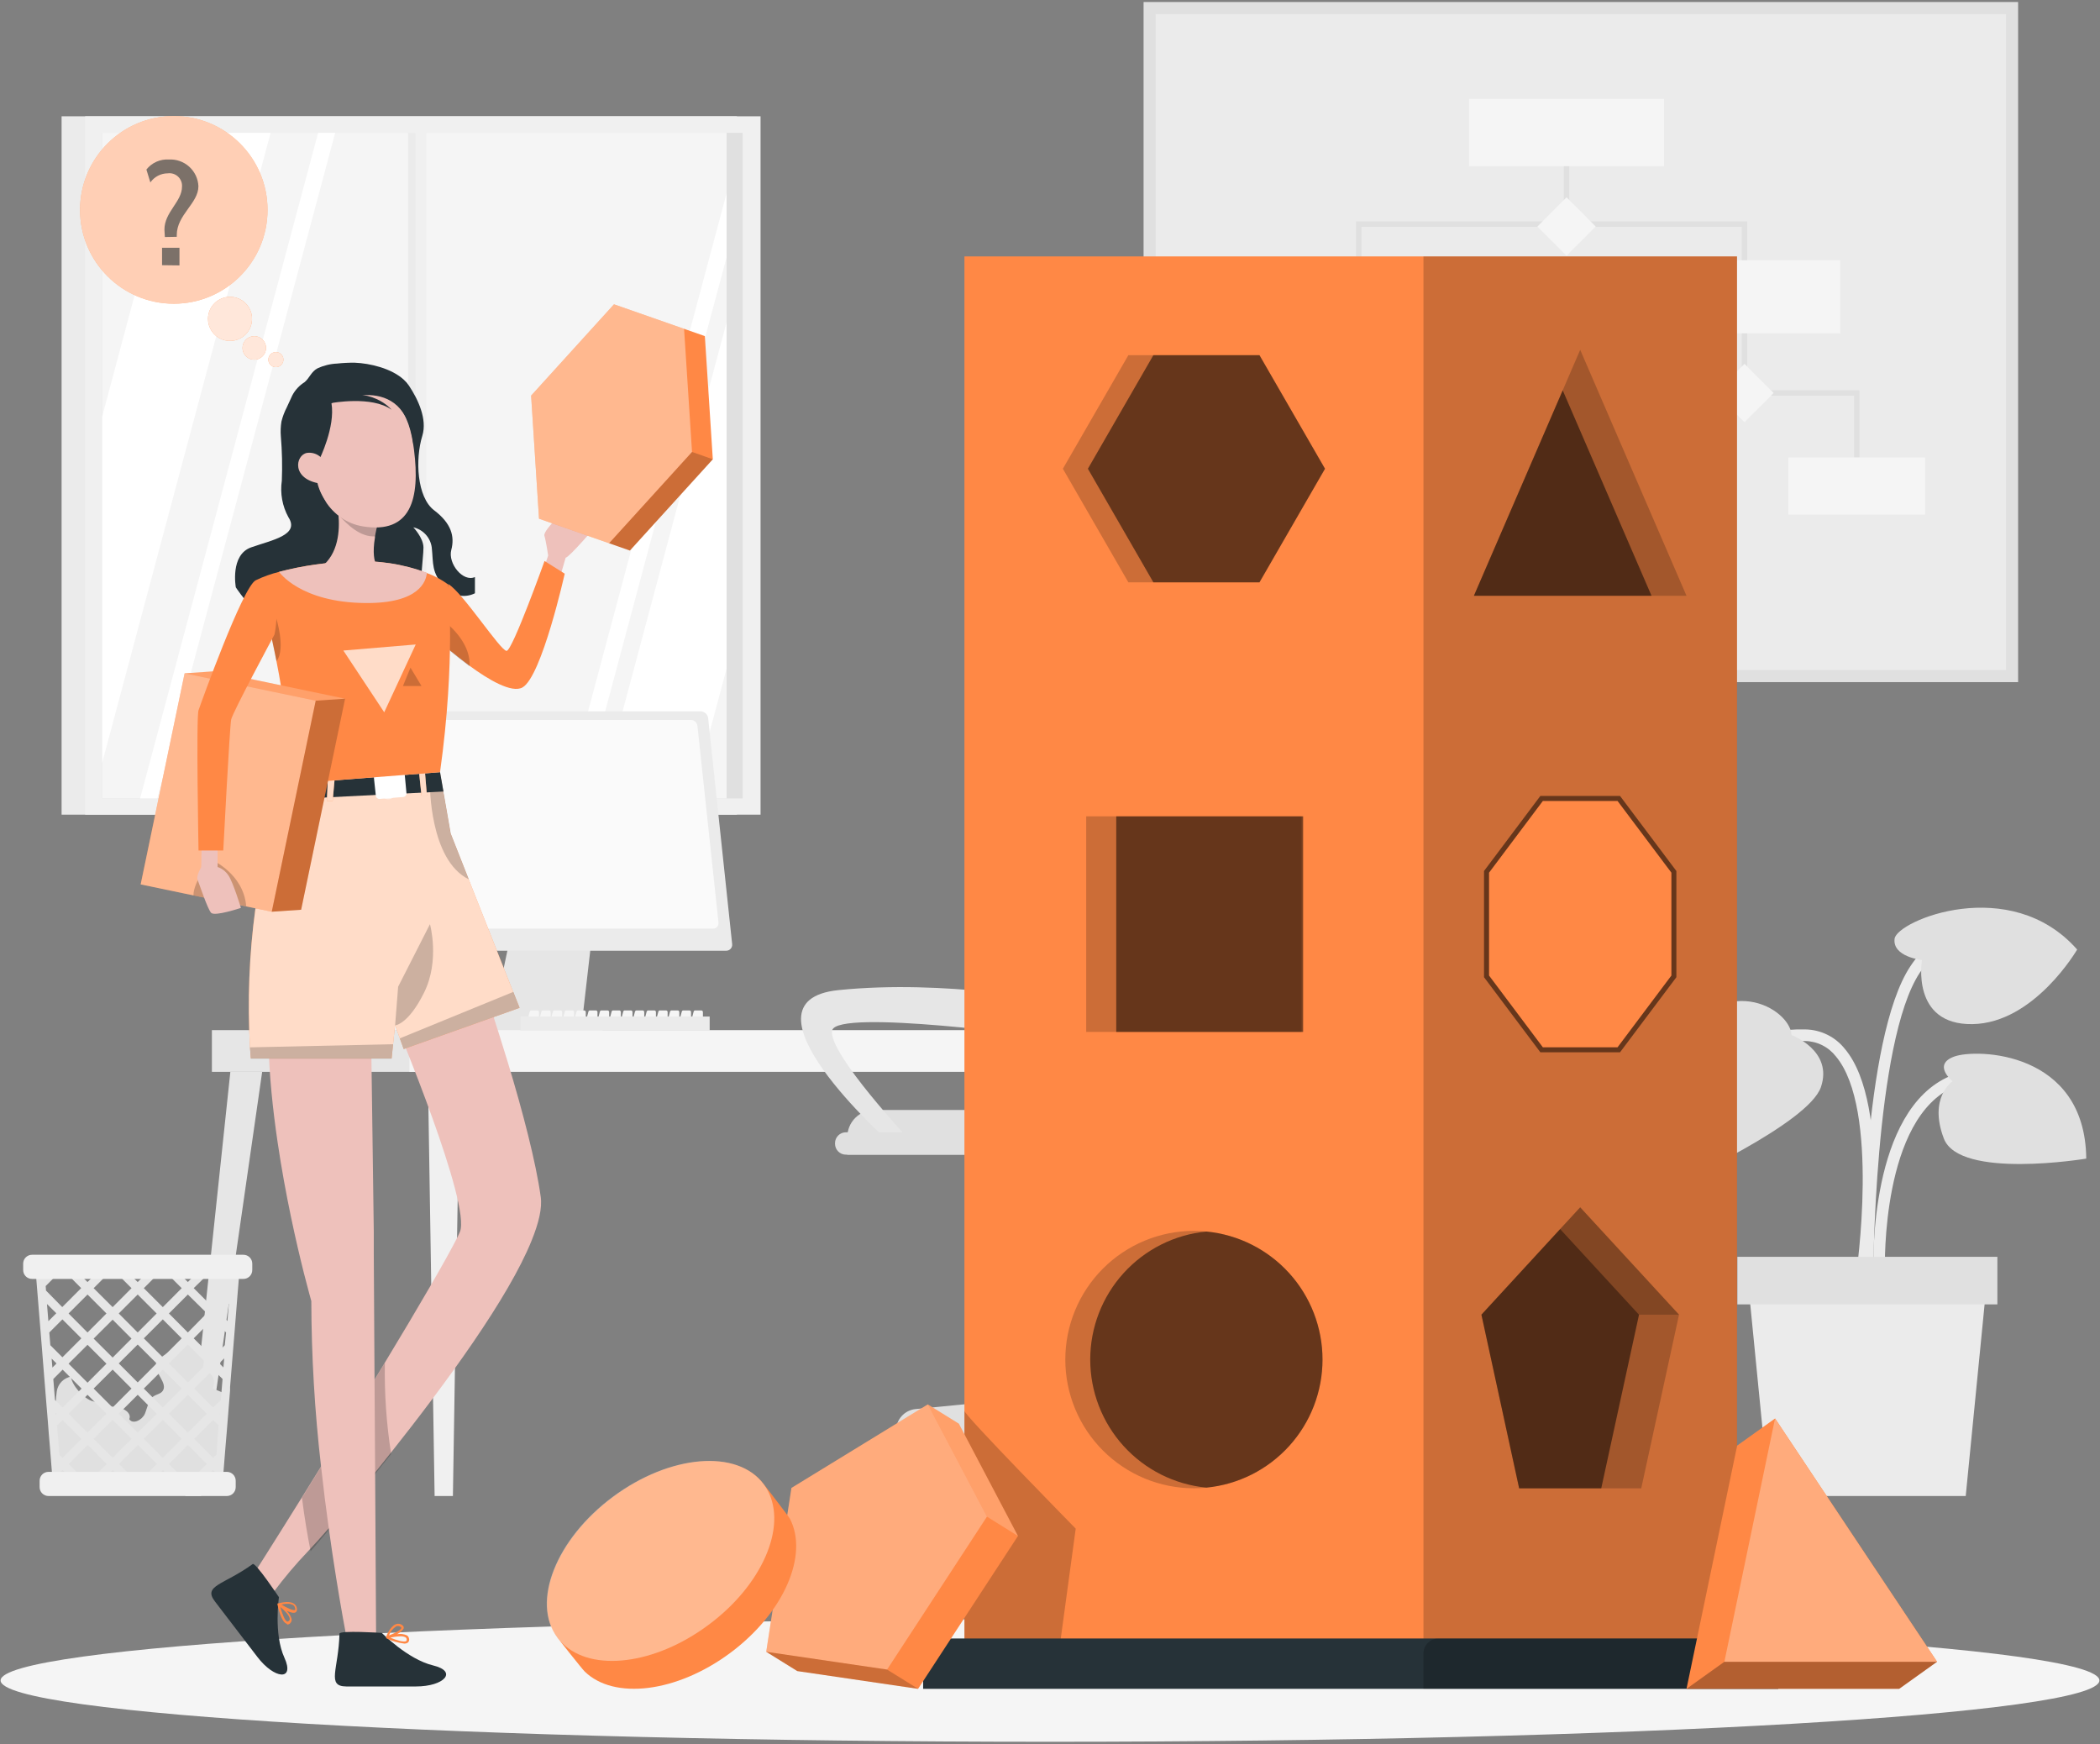 <svg width="466" height="387" viewBox="0 0 466 387" fill="none" xmlns="http://www.w3.org/2000/svg">
<rect x="0" y="0" width="466" height="387" fill="#808080" stroke="none"/>
<g clip-path="url(#clip0_31_2884)">
<path d="M330.548 354.802H320.111V355.103H330.548V354.802Z" fill="#EBEBEB"/>
<path d="M163.533 25.804H13.668V180.76H163.533V25.804Z" fill="#EBEBEB"/>
<path d="M168.769 25.804H18.904V180.76H168.769V25.804Z" fill="#F0F0F0"/>
<path d="M164.794 29.47H22.676V177.155H164.794V29.47Z" fill="#E0E0E0"/>
<path d="M161.239 29.47H22.676V177.155H161.239V29.47Z" fill="#F5F5F5"/>
<path d="M93.392 29.47H90.582V177.155H93.392V29.47Z" fill="#EBEBEB"/>
<path d="M74.38 29.47L34.89 177.155H31.095L70.597 29.47H74.38Z" fill="white"/>
<path d="M94.606 27.198H92.191V179.991H94.606V27.198Z" fill="#F0F0F0"/>
<path d="M60.052 29.47L22.676 169.234V92.411L39.502 29.47H60.052Z" fill="white"/>
<path d="M161.239 42.87V57.053L129.123 177.155H125.328L161.239 42.87Z" fill="white"/>
<path d="M161.238 71.499V148.322L153.54 177.155H132.99L161.238 71.499Z" fill="white"/>
<path d="M78.632 228.679H93.849V227.669C93.849 225.674 91.615 224.063 88.973 224.208L82.968 224.448C80.565 224.544 78.596 226.071 78.596 227.909L78.632 228.679Z" fill="#F0F0F0"/>
<path d="M108.754 229.195H128.883L132.114 201.072C132.086 200.567 131.867 200.091 131.501 199.743C131.135 199.394 130.65 199.199 130.144 199.197H116.633C116.127 199.196 115.64 199.391 115.273 199.74C114.906 200.089 114.688 200.566 114.663 201.072L108.754 229.195Z" fill="#E6E6E6"/>
<path d="M78.067 157.829H83.088L88.745 210.951H83.712C83.299 210.94 82.903 210.781 82.597 210.503C82.291 210.225 82.094 209.847 82.043 209.437L76.722 159.343C76.696 159.152 76.712 158.958 76.768 158.774C76.824 158.59 76.919 158.42 77.047 158.276C77.174 158.132 77.332 158.018 77.508 157.941C77.684 157.863 77.875 157.825 78.067 157.829Z" fill="#E6E6E6"/>
<path d="M85.802 210.951H161.119C161.312 210.957 161.503 210.92 161.681 210.843C161.858 210.767 162.016 210.652 162.144 210.508C162.273 210.364 162.368 210.193 162.423 210.008C162.478 209.823 162.492 209.628 162.464 209.437L157.143 159.343C157.092 158.933 156.895 158.554 156.589 158.276C156.283 157.999 155.887 157.84 155.474 157.829H80.157C79.965 157.825 79.774 157.863 79.598 157.941C79.422 158.018 79.264 158.132 79.136 158.276C79.009 158.42 78.914 158.59 78.858 158.774C78.802 158.958 78.786 159.152 78.812 159.343L84.133 209.437C84.184 209.847 84.381 210.225 84.687 210.503C84.993 210.781 85.389 210.94 85.802 210.951Z" fill="#EBEBEB"/>
<path d="M87.207 206.047H158.236C158.405 206.048 158.571 206.014 158.725 205.946C158.88 205.878 159.018 205.779 159.131 205.654C159.244 205.529 159.33 205.382 159.383 205.222C159.436 205.062 159.454 204.893 159.437 204.725L154.765 161.05C154.719 160.694 154.548 160.366 154.281 160.125C154.015 159.885 153.671 159.748 153.312 159.74H82.283C82.116 159.739 81.95 159.773 81.797 159.84C81.644 159.907 81.506 160.006 81.393 160.129C81.28 160.252 81.194 160.398 81.14 160.556C81.087 160.715 81.067 160.883 81.082 161.05L85.73 204.761C85.782 205.117 85.959 205.443 86.23 205.679C86.501 205.915 86.848 206.045 87.207 206.047Z" fill="#FAFAFA"/>
<path d="M107.997 227.02H132.762C132.905 227.018 133.047 227.045 133.18 227.099C133.312 227.152 133.433 227.232 133.535 227.332C133.636 227.433 133.717 227.553 133.772 227.685C133.827 227.817 133.855 227.959 133.855 228.102C133.855 228.392 133.74 228.67 133.535 228.875C133.33 229.08 133.052 229.195 132.762 229.195H107.997C107.707 229.195 107.429 229.08 107.224 228.875C107.019 228.67 106.904 228.392 106.904 228.102C106.904 227.959 106.933 227.817 106.988 227.685C107.043 227.553 107.123 227.433 107.225 227.332C107.327 227.232 107.447 227.152 107.58 227.099C107.712 227.045 107.854 227.018 107.997 227.02Z" fill="#E6E6E6"/>
<path d="M47.02 237.825H108.333V228.57H47.02V237.825Z" fill="#E6E6E6"/>
<path d="M217.879 331.943H219.404C219.497 331.943 219.585 331.906 219.65 331.841C219.716 331.775 219.752 331.687 219.752 331.594L222.155 237.849H215.104L217.507 331.594C217.513 331.689 217.555 331.777 217.624 331.842C217.693 331.907 217.784 331.943 217.879 331.943Z" fill="#E6E6E6"/>
<path d="M272.454 331.943H275.985L266.005 237.825H258.931L272.454 331.943Z" fill="#F0F0F0"/>
<path d="M44.631 331.943L58.178 237.825H51.116L41.136 331.943H44.631Z" fill="#E6E6E6"/>
<path d="M90.858 237.825L270.1 237.825V228.57L90.858 228.57V237.825Z" fill="#F5F5F5"/>
<path d="M96.443 331.943H100.502L102.015 237.825H94.941L96.443 331.943Z" fill="#F0F0F0"/>
<path d="M153.733 226.9H155.618C155.714 226.9 155.805 226.862 155.873 226.794C155.941 226.727 155.979 226.635 155.979 226.539V224.556C155.976 224.461 155.937 224.371 155.87 224.305C155.803 224.238 155.713 224.199 155.618 224.196H154.273C154.194 224.193 154.116 224.218 154.052 224.266C153.989 224.314 153.944 224.383 153.925 224.46L153.396 226.455C153.381 226.507 153.379 226.562 153.389 226.615C153.399 226.668 153.421 226.718 153.453 226.762C153.486 226.805 153.528 226.84 153.577 226.864C153.625 226.888 153.679 226.9 153.733 226.9Z" fill="#F5F5F5"/>
<path d="M151.102 226.9H152.988C153.084 226.9 153.175 226.862 153.243 226.794C153.31 226.726 153.348 226.635 153.348 226.539V224.556C153.345 224.461 153.306 224.371 153.239 224.304C153.173 224.238 153.083 224.199 152.988 224.196H151.631C151.553 224.196 151.478 224.222 151.417 224.27C151.356 224.318 151.313 224.385 151.295 224.46L150.754 226.455C150.741 226.508 150.741 226.563 150.752 226.616C150.764 226.669 150.787 226.719 150.821 226.762C150.854 226.804 150.897 226.839 150.946 226.863C150.995 226.887 151.048 226.899 151.102 226.9Z" fill="#F5F5F5"/>
<path d="M148.508 226.9H150.393C150.44 226.9 150.486 226.89 150.529 226.872C150.572 226.854 150.611 226.827 150.644 226.793C150.676 226.76 150.702 226.72 150.719 226.676C150.735 226.633 150.743 226.586 150.742 226.539V224.556C150.742 224.463 150.705 224.373 150.64 224.305C150.575 224.238 150.487 224.199 150.393 224.196H149.036C148.958 224.197 148.882 224.224 148.819 224.271C148.757 224.319 148.711 224.385 148.688 224.46L148.159 226.455C148.147 226.508 148.146 226.563 148.158 226.616C148.169 226.669 148.193 226.719 148.226 226.762C148.26 226.804 148.302 226.839 148.351 226.863C148.4 226.887 148.453 226.899 148.508 226.9Z" fill="#F5F5F5"/>
<path d="M145.914 226.9H147.787C147.835 226.901 147.883 226.893 147.927 226.876C147.972 226.858 148.012 226.832 148.046 226.798C148.08 226.764 148.106 226.724 148.124 226.679C148.141 226.635 148.149 226.587 148.148 226.539V224.556C148.148 224.509 148.138 224.462 148.12 224.418C148.102 224.374 148.075 224.335 148.042 224.301C148.009 224.268 147.969 224.241 147.925 224.223C147.881 224.205 147.835 224.196 147.787 224.196H146.442C146.364 224.197 146.288 224.224 146.225 224.271C146.163 224.319 146.117 224.385 146.094 224.46L145.565 226.455C145.55 226.508 145.548 226.564 145.558 226.618C145.569 226.672 145.592 226.723 145.626 226.766C145.66 226.81 145.704 226.845 145.754 226.868C145.804 226.891 145.859 226.902 145.914 226.9Z" fill="#F5F5F5"/>
<path d="M143.319 226.9H145.193C145.24 226.901 145.288 226.893 145.332 226.876C145.377 226.858 145.417 226.832 145.451 226.798C145.485 226.764 145.511 226.724 145.529 226.679C145.546 226.635 145.555 226.587 145.553 226.539V224.556C145.553 224.46 145.515 224.369 145.447 224.301C145.38 224.234 145.288 224.196 145.193 224.196H143.847C143.769 224.197 143.693 224.224 143.63 224.271C143.568 224.319 143.522 224.385 143.499 224.46L142.971 226.455C142.955 226.508 142.953 226.564 142.963 226.618C142.974 226.672 142.997 226.723 143.031 226.766C143.065 226.81 143.109 226.845 143.159 226.868C143.209 226.891 143.264 226.902 143.319 226.9Z" fill="#F5F5F5"/>
<path d="M140.725 226.9H142.599C142.647 226.901 142.694 226.893 142.739 226.876C142.783 226.858 142.823 226.832 142.857 226.798C142.891 226.764 142.918 226.724 142.935 226.679C142.953 226.635 142.961 226.587 142.959 226.539V224.556C142.959 224.509 142.95 224.462 142.932 224.418C142.914 224.374 142.887 224.335 142.854 224.301C142.82 224.268 142.78 224.241 142.737 224.223C142.693 224.205 142.646 224.196 142.599 224.196H141.254C141.175 224.195 141.098 224.221 141.035 224.269C140.972 224.317 140.926 224.384 140.905 224.46L140.377 226.455C140.362 226.508 140.359 226.564 140.37 226.618C140.38 226.672 140.403 226.723 140.437 226.766C140.471 226.81 140.515 226.845 140.565 226.868C140.615 226.891 140.67 226.902 140.725 226.9Z" fill="#F5F5F5"/>
<path d="M138.119 226.9H139.992C140.04 226.901 140.088 226.893 140.132 226.876C140.177 226.858 140.217 226.832 140.251 226.798C140.285 226.764 140.311 226.724 140.329 226.679C140.346 226.635 140.354 226.587 140.353 226.539V224.556C140.353 224.461 140.315 224.369 140.247 224.301C140.18 224.234 140.088 224.196 139.992 224.196H138.647C138.568 224.193 138.49 224.218 138.426 224.266C138.363 224.314 138.318 224.383 138.299 224.46L137.77 226.455C137.755 226.508 137.753 226.564 137.763 226.618C137.774 226.672 137.797 226.723 137.831 226.766C137.865 226.81 137.909 226.845 137.959 226.868C138.009 226.891 138.064 226.902 138.119 226.9Z" fill="#F5F5F5"/>
<path d="M135.537 226.9H137.41C137.506 226.9 137.598 226.862 137.665 226.794C137.733 226.727 137.771 226.635 137.771 226.539V224.556C137.768 224.461 137.729 224.371 137.662 224.305C137.595 224.238 137.505 224.199 137.41 224.196H136.065C135.986 224.193 135.908 224.218 135.844 224.266C135.781 224.314 135.736 224.383 135.717 224.46L135.188 226.455C135.173 226.508 135.171 226.564 135.181 226.618C135.192 226.672 135.215 226.723 135.249 226.766C135.283 226.81 135.327 226.845 135.377 226.868C135.427 226.891 135.482 226.902 135.537 226.9Z" fill="#F5F5F5"/>
<path d="M132.93 226.9H134.816C134.911 226.9 135.003 226.862 135.07 226.794C135.138 226.727 135.176 226.635 135.176 226.539V224.556C135.173 224.461 135.134 224.371 135.067 224.305C135 224.238 134.91 224.199 134.816 224.196H133.47C133.391 224.193 133.313 224.218 133.25 224.266C133.186 224.314 133.141 224.383 133.122 224.46L132.594 226.455C132.579 226.507 132.576 226.562 132.586 226.615C132.596 226.668 132.618 226.718 132.651 226.762C132.683 226.805 132.725 226.84 132.774 226.864C132.822 226.888 132.876 226.9 132.93 226.9Z" fill="#F5F5F5"/>
<path d="M130.336 226.9H132.221C132.269 226.9 132.316 226.89 132.359 226.872C132.403 226.854 132.443 226.828 132.476 226.794C132.51 226.761 132.536 226.721 132.554 226.677C132.572 226.633 132.582 226.587 132.582 226.539V224.556C132.579 224.461 132.54 224.371 132.473 224.304C132.406 224.238 132.316 224.199 132.221 224.196H130.912C130.835 224.196 130.76 224.222 130.699 224.27C130.638 224.318 130.595 224.385 130.576 224.46L130.048 226.455C130.033 226.503 130.03 226.554 130.037 226.604C130.044 226.654 130.062 226.702 130.089 226.744C130.117 226.786 130.153 226.822 130.195 226.849C130.238 226.876 130.286 226.893 130.336 226.9Z" fill="#F5F5F5"/>
<path d="M127.742 226.9H129.628C129.723 226.9 129.815 226.862 129.882 226.794C129.95 226.726 129.988 226.635 129.988 226.539V224.556C129.985 224.461 129.946 224.371 129.879 224.304C129.812 224.238 129.722 224.199 129.628 224.196H128.27C128.193 224.196 128.118 224.222 128.057 224.27C127.996 224.318 127.953 224.385 127.934 224.46L127.394 226.455C127.381 226.508 127.38 226.563 127.392 226.616C127.404 226.669 127.427 226.719 127.461 226.762C127.494 226.804 127.537 226.839 127.585 226.863C127.634 226.887 127.688 226.899 127.742 226.9Z" fill="#F5F5F5"/>
<path d="M125.147 226.9H127.033C127.08 226.9 127.126 226.89 127.169 226.872C127.212 226.854 127.251 226.827 127.284 226.793C127.316 226.76 127.341 226.72 127.358 226.676C127.375 226.633 127.383 226.586 127.381 226.539V224.556C127.381 224.463 127.345 224.373 127.28 224.305C127.215 224.238 127.126 224.199 127.033 224.196H125.676C125.597 224.197 125.521 224.224 125.459 224.271C125.396 224.319 125.35 224.385 125.327 224.46L124.799 226.455C124.786 226.508 124.786 226.563 124.797 226.616C124.809 226.669 124.832 226.719 124.866 226.762C124.899 226.804 124.942 226.839 124.991 226.863C125.039 226.887 125.093 226.899 125.147 226.9Z" fill="#F5F5F5"/>
<path d="M122.505 226.9H124.379C124.427 226.901 124.474 226.893 124.519 226.876C124.563 226.858 124.604 226.832 124.638 226.798C124.671 226.764 124.698 226.724 124.715 226.679C124.733 226.635 124.741 226.587 124.739 226.539V224.556C124.739 224.509 124.73 224.462 124.712 224.418C124.694 224.374 124.667 224.335 124.634 224.301C124.6 224.268 124.561 224.241 124.517 224.223C124.473 224.205 124.426 224.196 124.379 224.196H123.034C122.955 224.197 122.879 224.224 122.817 224.271C122.754 224.319 122.708 224.385 122.686 224.46L122.157 226.455C122.142 226.508 122.139 226.564 122.15 226.618C122.16 226.672 122.184 226.723 122.218 226.766C122.252 226.81 122.296 226.845 122.346 226.868C122.396 226.891 122.45 226.902 122.505 226.9Z" fill="#F5F5F5"/>
<path d="M119.96 226.9H121.833C121.881 226.901 121.929 226.893 121.973 226.876C122.017 226.858 122.058 226.832 122.092 226.798C122.125 226.764 122.152 226.724 122.169 226.679C122.187 226.635 122.195 226.587 122.193 226.539V224.556C122.193 224.46 122.155 224.369 122.088 224.301C122.02 224.234 121.929 224.196 121.833 224.196H120.488C120.409 224.195 120.332 224.221 120.269 224.269C120.206 224.317 120.161 224.384 120.14 224.46L119.611 226.455C119.596 226.508 119.594 226.564 119.604 226.618C119.615 226.672 119.638 226.723 119.672 226.766C119.706 226.81 119.75 226.845 119.8 226.868C119.85 226.891 119.904 226.902 119.96 226.9Z" fill="#F5F5F5"/>
<path d="M117.365 226.9H119.238C119.286 226.901 119.334 226.893 119.378 226.876C119.423 226.858 119.463 226.832 119.497 226.798C119.531 226.764 119.557 226.724 119.575 226.679C119.592 226.635 119.6 226.587 119.599 226.539V224.556C119.599 224.46 119.561 224.369 119.493 224.301C119.426 224.234 119.334 224.196 119.238 224.196H117.893C117.814 224.195 117.737 224.221 117.674 224.269C117.612 224.317 117.566 224.384 117.545 224.46L117.017 226.455C117.001 226.508 116.999 226.564 117.009 226.618C117.02 226.672 117.043 226.723 117.077 226.766C117.111 226.81 117.155 226.845 117.205 226.868C117.255 226.891 117.31 226.902 117.365 226.9Z" fill="#F5F5F5"/>
<path d="M115.479 228.678H157.479V225.554H115.479V228.678Z" fill="#EBEBEB"/>
<path d="M447.828 151.351V0.445L253.766 0.445V151.351H447.828Z" fill="#E0E0E0"/>
<path d="M256.457 148.658L445.139 148.658V3.137L256.457 3.137V148.658Z" fill="#EBEBEB"/>
<path d="M348.227 29.422H347.026V49.709H348.227V29.422Z" fill="#E0E0E0"/>
<path d="M302.12 115.042H300.919V49.12H387.705V87.195H386.504V50.322H302.12V115.042Z" fill="#E0E0E0"/>
<path d="M412.615 107.831H411.414V87.796H365.57V107.134H364.369V86.594H412.615V107.831Z" fill="#E0E0E0"/>
<path d="M369.27 21.97H325.984V36.885H369.27V21.97Z" fill="#F5F5F5"/>
<path d="M408.375 57.749H367.119V73.951H408.375V57.749Z" fill="#F5F5F5"/>
<path d="M379.129 98.781H350.797V115.487H379.129V98.781Z" fill="#F5F5F5"/>
<path d="M427.195 101.485H396.845V114.177H427.195V101.485Z" fill="#F5F5F5"/>
<path d="M328.482 61.175H281.605V82.82H328.482V61.175Z" fill="#F5F5F5"/>
<path d="M316.483 107.134H286.554V122.951H316.483V107.134Z" fill="#F5F5F5"/>
<path d="M354.093 50.25L347.63 43.783L341.167 50.25L347.63 56.718L354.093 50.25Z" fill="#F5F5F5"/>
<path d="M393.578 87.195L387.115 80.727L380.652 87.195L387.115 93.662L393.578 87.195Z" fill="#F5F5F5"/>
<path d="M47.2 308.062C47.401 307.644 47.499 307.184 47.485 306.721C47.471 306.258 47.345 305.805 47.119 305.4C46.893 304.996 46.572 304.652 46.185 304.397C45.798 304.143 45.355 303.986 44.894 303.939C45.291 302.756 45.317 301.48 44.969 300.282C44.622 299.083 43.917 298.02 42.949 297.233C42.718 297.019 42.422 296.887 42.108 296.86C41.774 296.895 41.459 297.034 41.207 297.257L35.839 301.115C35.401 301.375 35.034 301.738 34.77 302.172C33.677 304.3 37.628 306.98 35.971 308.783C35.514 309.288 34.77 309.384 34.169 309.756C32.896 310.549 32.74 312.304 32.151 313.686C31.563 315.068 29.473 316.15 28.68 314.888C29.269 313.566 27.479 312.424 26.05 312.256C24.621 312.088 23.108 312.004 22.303 310.646C20.261 312.436 15.685 307.449 15.793 305.442C14.986 305.583 14.243 305.975 13.67 306.561C13.097 307.148 12.722 307.9 12.599 308.711C12.364 310.374 12.304 312.058 12.418 313.734C12.418 316.991 11.326 320.176 11.374 323.433C11.374 325.969 12.406 328.794 14.725 329.803C15.878 330.216 17.105 330.383 18.328 330.296L44.75 330.128C45.386 330.165 46.023 330.059 46.612 329.815C47.813 329.19 48.053 327.628 48.161 326.282C48.642 320.537 49.118 314.796 49.59 309.059L47.2 308.062Z" fill="#E0E0E0"/>
<path d="M48.738 280.118H7.759L8.095 284.265L8.335 287.221L8.96 294.925L9.32 299.348L9.789 305.237L9.993 307.761L10.053 308.506L10.293 311.475L10.629 315.537L10.821 318.061L11.038 320.633L11.278 323.602L11.458 325.849L11.662 328.373L11.746 329.467H49.362L49.447 328.373L49.651 325.849L49.831 323.59L50.071 320.621L50.287 318.061L50.492 315.537L50.816 311.463L51.056 308.506V307.761L51.26 305.237L51.74 299.348L52.101 294.925L52.713 287.221L52.954 284.265L53.29 280.118H48.738ZM51.14 282.834L50.347 282.053H51.212L51.14 282.834ZM50.936 285.358L50.864 286.356L47.189 290.022L42.985 285.815L46.84 282.053H47.717L50.936 285.358ZM49.879 298.483L47.189 301.163L42.985 296.956L47.189 292.75L50.167 295.658L49.879 298.483ZM10.941 295.658L13.848 292.75L18.052 296.956L13.848 301.163L11.17 298.483L10.941 295.658ZM45.892 291.38L41.688 295.658L37.484 291.44L41.688 287.233L45.892 291.38ZM39.286 282.053H44.09L41.688 284.457L39.286 282.053ZM40.319 296.956L36.127 301.163L31.912 296.956L36.127 292.75L40.319 296.956ZM26.351 302.521L30.554 298.327L34.758 302.521L30.554 306.74L26.351 302.521ZM29.185 308.098L24.982 312.304L20.778 308.098L24.994 303.891L29.185 308.098ZM36.127 303.891L40.319 308.098L36.127 312.304L31.912 308.098L36.127 303.891ZM30.554 295.658L26.351 291.44L30.554 287.233L34.758 291.44L30.554 295.658ZM29.185 297.016L24.994 301.223L20.778 297.016L24.994 292.81L29.185 297.016ZM19.421 295.658L15.217 291.44L19.421 287.233L23.624 291.44L19.421 295.658ZM19.421 298.387L23.624 302.581L19.421 306.8L15.217 302.581L19.421 298.387ZM23.624 313.686L19.421 317.881L15.217 313.686L19.421 309.48L23.624 313.686ZM24.982 315.044L29.185 319.251L24.994 323.47L20.778 319.251L24.982 315.044ZM26.351 313.686L30.554 309.48L34.758 313.686L30.554 317.881L26.351 313.686ZM36.127 315.044L40.319 319.251L36.127 323.47L31.912 319.251L36.127 315.044ZM41.688 320.609L45.892 324.828L43.165 327.556H40.211L37.484 324.828L41.688 320.609ZM37.484 313.686L41.688 309.48L45.892 313.686L41.688 317.881L37.484 313.686ZM37.484 302.533L41.688 298.339L45.892 302.533L41.688 306.752L37.484 302.533ZM40.319 285.827L36.127 290.034L31.912 285.827L35.683 282.065H36.559L40.319 285.827ZM30.554 284.469L28.152 282.065H32.956L30.554 284.469ZM29.185 285.827L24.994 290.034L20.778 285.827L24.549 282.065H25.438L29.185 285.827ZM21.823 282.065L19.421 284.469L17.019 282.065H21.823ZM14.292 282.065L18.016 285.815L13.812 290.022L10.209 286.356L10.137 285.358L13.428 282.053L14.292 282.065ZM10.689 282.065L9.909 282.834V282.065H10.689ZM10.425 289.337L12.491 291.392L10.737 293.146L10.425 289.337ZM11.626 303.446L11.458 301.451L12.539 302.533L11.626 303.446ZM11.83 305.982L13.896 303.903L18.1 308.11L13.896 312.316L12.203 310.622L11.83 305.982ZM12.455 313.77V313.59L12.551 313.686L12.467 313.77H12.455ZM13.188 322.748L12.659 316.282L13.86 315.08L18.064 319.287L13.86 323.494L13.151 322.784L13.188 322.748ZM13.572 327.556L13.488 326.582L13.896 326.186L15.265 327.556H13.572ZM15.265 324.828L19.469 320.609L23.672 324.828L20.946 327.556H17.931L15.265 324.828ZM23.672 327.556L25.042 326.186L26.423 327.544L23.672 327.556ZM29.125 327.556L26.399 324.828L30.602 320.609L34.806 324.828L32.092 327.556H29.125ZM34.806 327.556L36.175 326.186L37.532 327.556H34.806ZM47.633 327.556H45.892L47.249 326.186L47.657 326.582L47.633 327.556ZM48.029 322.748L47.297 323.457L43.093 319.251L47.297 315.044L48.498 316.246L48.029 322.748ZM48.762 313.578V313.77L48.666 313.686L48.774 313.578H48.762ZM49.002 310.622L47.297 312.316L43.093 308.11L47.297 303.903L49.386 305.982L49.002 310.622ZM49.579 303.41L48.654 302.485L49.747 301.403L49.579 303.41ZM50.78 289.276L50.467 293.11L48.702 291.344L50.78 289.276Z" fill="#E6E6E6"/>
<path d="M7.111 283.772H54.011C55.099 283.772 55.98 282.89 55.98 281.801V280.383C55.98 279.294 55.099 278.412 54.011 278.412H7.111C6.023 278.412 5.141 279.294 5.141 280.383V281.801C5.141 282.89 6.023 283.772 7.111 283.772Z" fill="#F0F0F0"/>
<path d="M50.336 326.582H10.762C9.674 326.582 8.792 327.465 8.792 328.553V329.972C8.792 331.06 9.674 331.943 10.762 331.943H50.336C51.423 331.943 52.305 331.06 52.305 329.972V328.553C52.305 327.465 51.423 326.582 50.336 326.582Z" fill="#F0F0F0"/>
<path d="M264.239 256.201H188.022V252.295C188.022 250.701 188.655 249.173 189.781 248.046C190.907 246.919 192.434 246.286 194.027 246.286H258.234C259.827 246.286 261.354 246.919 262.48 248.046C263.607 249.173 264.239 250.701 264.239 252.295V256.201Z" fill="#E0E0E0"/>
<path d="M261.753 312.653L237.336 310.249V275.9H227.656V310.249L203.13 312.653C201.96 312.779 200.877 313.332 200.087 314.204C199.296 315.077 198.854 316.21 198.843 317.388V321.066H266.101V317.388C266.088 316.201 265.637 315.06 264.834 314.186C264.032 313.312 262.934 312.766 261.753 312.653Z" fill="#E0E0E0"/>
<path d="M207.779 325.609C207.779 326.862 207.408 328.086 206.712 329.128C206.017 330.169 205.028 330.981 203.872 331.461C202.715 331.94 201.443 332.065 200.215 331.821C198.987 331.577 197.859 330.973 196.974 330.088C196.089 329.202 195.486 328.073 195.242 326.845C194.998 325.616 195.123 324.342 195.602 323.185C196.081 322.028 196.892 321.038 197.933 320.342C198.974 319.646 200.198 319.275 201.45 319.275C203.128 319.275 204.738 319.942 205.925 321.13C207.112 322.318 207.779 323.929 207.779 325.609Z" fill="#E0E0E0"/>
<path d="M257.129 325.609C257.129 326.862 257.5 328.086 258.196 329.128C258.891 330.169 259.88 330.981 261.036 331.461C262.193 331.94 263.465 332.065 264.693 331.821C265.921 331.577 267.049 330.973 267.934 330.088C268.819 329.202 269.422 328.073 269.666 326.845C269.91 325.616 269.785 324.342 269.306 323.185C268.827 322.028 268.016 321.038 266.975 320.342C265.934 319.646 264.71 319.275 263.458 319.275C261.78 319.275 260.17 319.942 258.983 321.13C257.796 322.318 257.129 323.929 257.129 325.609Z" fill="#E0E0E0"/>
<path d="M225.986 252.692H239.005V278.316C239.005 279.632 238.483 280.894 237.553 281.825C236.622 282.756 235.361 283.279 234.045 283.279H230.959C229.643 283.279 228.381 282.756 227.451 281.825C226.521 280.894 225.998 279.632 225.998 278.316V252.692H225.986Z" fill="#E6E6E6"/>
<path d="M219.633 246.923C227.012 217.633 231.227 187.635 232.207 157.444C232.335 154.196 233.714 151.124 236.057 148.872C238.399 146.62 241.522 145.363 244.77 145.365H267.313C270.621 145.372 273.793 146.684 276.139 149.018C278.485 151.352 279.815 154.519 279.84 157.829C279.936 178.369 278.495 220.326 266.917 254.495L224.04 252.92C223.329 252.884 222.635 252.69 222.008 252.352C221.381 252.014 220.837 251.541 220.415 250.967C219.994 250.393 219.705 249.733 219.569 249.033C219.434 248.334 219.455 247.613 219.633 246.923Z" fill="#EBEBEB"/>
<path d="M225.698 252.211C233.493 221.663 238.011 190.369 239.174 158.862C239.292 155.866 240.565 153.032 242.726 150.955C244.887 148.878 247.767 147.719 250.764 147.721H271.554C274.617 147.721 277.556 148.935 279.728 151.097C281.9 153.259 283.128 156.193 283.144 159.259C283.228 178.212 281.943 220.722 271.229 252.211H225.698Z" fill="#E6E6E6"/>
<path d="M234.609 222.261C234.609 222.261 209.916 217.261 186.063 219.689C162.211 222.116 197.281 253.341 197.281 253.341H202.205C202.205 253.341 183.625 233.57 184.658 228.643C185.691 223.715 232.495 230.205 232.495 230.205L234.609 222.261Z" fill="#E6E6E6"/>
<path d="M271.217 252.211H230.778C238.581 221.664 243.103 190.37 244.266 158.862C244.381 155.865 245.653 153.03 247.815 150.952C249.976 148.874 252.859 147.716 255.856 147.721H271.541C274.608 147.718 277.551 148.93 279.728 151.092C281.904 153.254 283.136 156.19 283.155 159.259C283.227 178.2 281.906 220.722 271.217 252.211Z" fill="#E0E0E0"/>
<path d="M187.71 256.201H269.632C270.965 256.201 272.046 255.12 272.046 253.785V253.653C272.046 252.319 270.965 251.237 269.632 251.237H187.71C186.376 251.237 185.295 252.319 185.295 253.653V253.785C185.295 255.12 186.376 256.201 187.71 256.201Z" fill="#E0E0E0"/>
<path d="M414.44 283.207C414.668 281.657 419.94 245.276 409.383 232.729C408.333 231.407 407.003 230.335 405.489 229.589C403.975 228.843 402.315 228.441 400.628 228.414C379.321 227.909 376.403 245.036 376.379 245.24L378.889 245.625C378.985 245.012 381.507 230.517 400.508 230.986C401.838 231 403.147 231.313 404.339 231.905C405.531 232.496 406.573 233.348 407.39 234.399C417.214 246.082 411.941 282.474 411.881 282.859L414.44 283.207Z" fill="#EBEBEB"/>
<path d="M415.737 281.549L418.271 281.464C418.271 281.128 417.43 247.944 433.764 241.094C449.786 234.375 456.992 248.173 457.28 248.774L459.562 247.632C459.478 247.464 451.023 231.094 432.791 238.738C414.836 246.274 415.689 280.106 415.737 281.549Z" fill="#EBEBEB"/>
<path d="M415.665 284.157C415.665 283.628 415.809 231.142 426.042 215.783C435.855 201.048 451.696 207.982 452.369 208.295L453.414 205.975C453.234 205.891 434.954 197.815 423.928 214.388C413.275 230.373 413.119 281.969 413.119 284.157H415.665Z" fill="#EBEBEB"/>
<path d="M397.542 229.664C397.542 229.664 406.838 233.089 404.075 241.202C401.313 249.315 371.888 262.631 371.888 262.631C371.888 262.631 359.577 251.334 370.891 232.957C382.204 214.581 397.325 223.859 397.542 229.664Z" fill="#E0E0E0"/>
<path d="M426.498 213.018C426.498 213.018 419.892 212.309 420.421 208.283C420.949 204.257 446.099 193.861 460.932 210.687C460.932 210.687 451.443 227.02 437.704 227.236C423.964 227.453 426.498 213.018 426.498 213.018Z" fill="#E0E0E0"/>
<path d="M433.284 239.916C433.284 239.916 428.72 236.238 433.645 234.435C438.569 232.633 462.697 233.149 462.95 257.079C462.95 257.079 434.834 261.754 431.351 252.632C427.868 243.51 433.284 239.916 433.284 239.916Z" fill="#E0E0E0"/>
<path d="M392.581 331.943H436.203L440.911 284.157H387.873L392.581 331.943Z" fill="#EBEBEB"/>
<path d="M385.531 289.421H443.229V278.868H385.531V289.421Z" fill="#E0E0E0"/>
<path d="M233 386.471C361.609 386.471 465.868 380.38 465.868 372.866C465.868 365.352 361.609 359.261 233 359.261C104.39 359.261 0.132 365.352 0.132 372.866C0.132 380.38 104.39 386.471 233 386.471Z" fill="#F5F5F5"/>
<path d="M385.447 56.896H214.012V367.398H385.447V56.896Z" fill="#FF8845"/>
<path opacity="0.2" d="M315.871 367.398H385.459L385.459 56.896H315.871L315.871 367.398Z" fill="black"/>
<path opacity="0.5" d="M359.492 176.602H341.813L329.311 193.26V216.828L341.813 233.486H359.492L371.995 216.828V193.26L359.492 176.602Z" fill="black"/>
<path d="M342.366 232.38L330.428 216.456V193.632L342.366 177.72H358.94L370.89 193.632V216.456L358.94 232.38H342.366Z" fill="#FF8845"/>
<path opacity="0.2" d="M294.024 104.009L279.48 129.212H250.391L235.858 104.009L250.391 78.806H279.48L294.024 104.009Z" fill="black"/>
<path opacity="0.2" d="M288.836 228.967V181.133H241.035V228.967H288.836Z" fill="black"/>
<path opacity="0.2" d="M293.471 301.668C293.472 308.76 290.834 315.598 286.072 320.851C281.309 326.103 274.763 329.393 267.709 330.08C266.788 330.177 265.862 330.225 264.935 330.224C261.187 330.224 257.477 329.485 254.014 328.05C250.552 326.615 247.406 324.512 244.757 321.86C242.107 319.208 240.005 316.06 238.571 312.596C237.137 309.131 236.398 305.418 236.398 301.668C236.398 297.918 237.137 294.204 238.571 290.74C240.005 287.275 242.107 284.127 244.757 281.475C247.406 278.824 250.552 276.72 254.014 275.285C257.477 273.85 261.187 273.111 264.935 273.111C265.862 273.111 266.788 273.159 267.709 273.256C274.763 273.943 281.309 277.233 286.072 282.485C290.834 287.737 293.472 294.576 293.471 301.668Z" fill="black"/>
<path opacity="0.2" d="M374.241 132.193H327.064L346.773 86.606L350.653 77.616L374.241 132.193Z" fill="black"/>
<path opacity="0.5" d="M366.482 132.193H327.064L346.773 86.606L366.482 132.193Z" fill="black"/>
<path opacity="0.2" d="M372.584 291.704L364.201 330.236H337.106L328.734 291.704L346.209 272.703L350.653 267.883L372.584 291.704Z" fill="black"/>
<path opacity="0.5" d="M363.708 291.704L355.325 330.236H337.106L328.734 291.704L346.209 272.703L363.708 291.704Z" fill="black"/>
<path opacity="0.2" d="M363.708 291.704H372.584L350.653 267.883L346.209 272.703L363.708 291.704Z" fill="black"/>
<path opacity="0.5" d="M294.024 104.009L279.48 129.212H255.94L241.407 104.009L255.94 78.806H279.48L294.024 104.009Z" fill="black"/>
<path opacity="0.5" d="M293.471 301.668C293.472 308.76 290.834 315.598 286.071 320.851C281.309 326.103 274.763 329.393 267.709 330.08C260.651 329.398 254.101 326.11 249.334 320.857C244.568 315.604 241.927 308.763 241.927 301.668C241.927 294.572 244.568 287.731 249.334 282.479C254.101 277.226 260.651 273.938 267.709 273.256C274.763 273.942 281.309 277.233 286.071 282.485C290.834 287.737 293.472 294.576 293.471 301.668Z" fill="black"/>
<path opacity="0.5" d="M289.172 228.967V181.133H247.7V228.967H289.172Z" fill="black"/>
<path opacity="0.2" d="M214.012 313.049C214.012 314.035 238.705 339.178 238.705 339.178L235.234 364.705H214.012V313.049Z" fill="black"/>
<path d="M394.611 366.881V374.729H204.848V366.881C204.846 366.443 204.931 366.01 205.098 365.605C205.264 365.2 205.509 364.833 205.819 364.523C206.128 364.214 206.495 363.969 206.9 363.802C207.304 363.635 207.737 363.55 208.175 363.552H391.296C391.732 363.552 392.164 363.638 392.567 363.805C392.97 363.973 393.336 364.218 393.644 364.527C393.952 364.837 394.196 365.204 394.362 365.608C394.528 366.012 394.612 366.444 394.611 366.881Z" fill="#263238"/>
<path opacity="0.2" d="M394.611 366.881V374.729H315.871V366.881C315.87 366.443 315.954 366.01 316.121 365.605C316.288 365.2 316.533 364.833 316.842 364.523C317.151 364.214 317.519 363.969 317.923 363.802C318.327 363.635 318.761 363.55 319.198 363.552H391.296C391.732 363.552 392.164 363.638 392.567 363.805C392.97 363.973 393.336 364.218 393.644 364.527C393.952 364.837 394.196 365.204 394.362 365.608C394.528 366.012 394.612 366.444 394.611 366.881Z" fill="black"/>
<path d="M212.774 315.898L205.88 311.619L175.626 330.152L170.029 366.508L176.923 370.787L203.73 374.729L225.889 340.812L212.774 315.898Z" fill="#FF8845"/>
<path opacity="0.3" d="M219.007 336.522L196.848 370.45L170.029 366.508L175.626 330.152L199.755 315.369L205.88 311.619L219.007 336.522Z" fill="white"/>
<path opacity="0.2" d="M196.848 370.45L203.73 374.729L176.923 370.787L170.029 366.508L196.848 370.45Z" fill="black"/>
<path opacity="0.2" d="M205.881 311.619L219.008 336.522L225.89 340.812L212.775 315.898L205.881 311.619Z" fill="white"/>
<path d="M175.267 336.954C175.002 336.45 169.862 329.815 169.514 329.347C163.677 321.486 148.688 322.736 136.041 332.147C123.394 341.558 117.881 355.547 123.718 363.395C124.067 363.864 129.279 370.45 129.724 370.859C136.197 377.229 150.141 375.606 162.055 366.749C173.97 357.891 179.494 345.007 175.267 336.954Z" fill="#FF8845"/>
<path opacity="0.4" d="M157.191 360.559C145.288 369.417 131.332 371.051 124.859 364.669C124.424 364.266 124.022 363.828 123.658 363.359C117.821 355.499 123.334 341.497 135.98 332.111C148.627 322.724 163.604 321.45 169.453 329.311C169.799 329.774 170.108 330.265 170.378 330.777C174.666 338.853 169.093 351.761 157.191 360.559Z" fill="white"/>
<path d="M429.837 368.72L393.89 314.744L385.483 320.753L383.633 329.647L374.241 374.729H421.43L429.837 368.72Z" fill="#FF8845"/>
<path d="M429.837 368.72H382.648L392.041 323.638L393.89 314.744L429.837 368.72Z" fill="#FF8845"/>
<path opacity="0.3" d="M374.241 374.729L382.648 368.72H429.837L421.43 374.729H374.241Z" fill="black"/>
<path opacity="0.3" d="M429.837 368.72H382.648L392.041 323.638L393.89 314.744L429.837 368.72Z" fill="white"/>
<path d="M38.566 67.388C50.054 67.388 59.367 58.069 59.367 46.572C59.367 35.076 50.054 25.756 38.566 25.756C27.077 25.756 17.764 35.076 17.764 46.572C17.764 58.069 27.077 67.388 38.566 67.388Z" fill="#FF8845"/>
<path d="M46.156 70.742C46.154 71.71 46.439 72.658 46.975 73.464C47.511 74.27 48.275 74.899 49.168 75.271C50.062 75.642 51.046 75.74 51.995 75.552C52.944 75.364 53.817 74.897 54.501 74.213C55.185 73.528 55.651 72.655 55.839 71.705C56.028 70.755 55.93 69.771 55.558 68.876C55.187 67.982 54.558 67.218 53.753 66.682C52.947 66.145 52 65.86 51.032 65.862C49.74 65.865 48.502 66.38 47.588 67.295C46.674 68.209 46.159 69.449 46.156 70.742Z" fill="#FF8845"/>
<path d="M53.818 77.196C53.818 77.712 53.971 78.216 54.258 78.645C54.544 79.073 54.951 79.408 55.427 79.605C55.904 79.803 56.428 79.854 56.933 79.754C57.439 79.653 57.903 79.405 58.267 79.04C58.632 78.675 58.88 78.21 58.981 77.704C59.081 77.199 59.03 76.674 58.832 76.198C58.635 75.721 58.301 75.314 57.873 75.027C57.444 74.741 56.94 74.588 56.425 74.588C55.733 74.588 55.071 74.862 54.582 75.352C54.093 75.841 53.818 76.504 53.818 77.196Z" fill="#FF8845"/>
<path d="M59.548 79.744C59.538 80.074 59.627 80.4 59.803 80.681C59.979 80.961 60.234 81.182 60.536 81.317C60.838 81.452 61.173 81.494 61.499 81.438C61.825 81.382 62.127 81.23 62.367 81.002C62.606 80.774 62.773 80.48 62.845 80.157C62.918 79.834 62.893 79.497 62.773 79.189C62.654 78.88 62.446 78.614 62.175 78.424C61.905 78.234 61.584 78.128 61.253 78.121C60.812 78.111 60.386 78.277 60.066 78.581C59.746 78.885 59.56 79.303 59.548 79.744Z" fill="#FF8845"/>
<g opacity="0.6">
<path d="M38.566 67.388C50.054 67.388 59.367 58.069 59.367 46.572C59.367 35.076 50.054 25.756 38.566 25.756C27.077 25.756 17.764 35.076 17.764 46.572C17.764 58.069 27.077 67.388 38.566 67.388Z" fill="white"/>
</g>
<g opacity="0.8">
<path d="M46.156 70.742C46.154 71.71 46.439 72.658 46.975 73.464C47.511 74.27 48.275 74.899 49.168 75.271C50.062 75.642 51.046 75.74 51.995 75.552C52.944 75.364 53.817 74.897 54.501 74.213C55.185 73.528 55.651 72.655 55.839 71.705C56.028 70.755 55.93 69.771 55.558 68.876C55.187 67.982 54.558 67.218 53.753 66.682C52.947 66.145 52 65.86 51.032 65.862C49.74 65.865 48.502 66.38 47.588 67.295C46.674 68.209 46.159 69.449 46.156 70.742Z" fill="white"/>
</g>
<g opacity="0.8">
<path d="M53.818 77.196C53.818 77.712 53.971 78.216 54.258 78.645C54.544 79.073 54.951 79.408 55.427 79.605C55.904 79.803 56.428 79.854 56.933 79.754C57.439 79.653 57.903 79.405 58.267 79.04C58.632 78.675 58.88 78.21 58.981 77.704C59.081 77.199 59.03 76.674 58.832 76.198C58.635 75.721 58.301 75.314 57.873 75.027C57.444 74.741 56.94 74.588 56.425 74.588C55.733 74.588 55.071 74.862 54.582 75.352C54.093 75.841 53.818 76.504 53.818 77.196Z" fill="white"/>
</g>
<g opacity="0.8">
<path d="M59.548 79.744C59.538 80.074 59.627 80.4 59.803 80.681C59.979 80.961 60.234 81.182 60.536 81.317C60.838 81.452 61.173 81.494 61.499 81.438C61.825 81.382 62.127 81.23 62.367 81.002C62.606 80.774 62.773 80.48 62.845 80.157C62.918 79.834 62.893 79.497 62.773 79.189C62.654 78.88 62.446 78.614 62.175 78.424C61.905 78.234 61.584 78.128 61.253 78.121C60.812 78.111 60.386 78.277 60.066 78.581C59.746 78.885 59.56 79.303 59.548 79.744Z" fill="white"/>
</g>
<path opacity="0.6" d="M36.584 52.594C36.488 51.199 36.488 51.067 36.488 50.947C36.488 47.041 40.391 44.77 40.391 41.392C40.416 40.981 40.35 40.569 40.197 40.186C40.043 39.803 39.807 39.459 39.505 39.178C39.203 38.898 38.842 38.688 38.449 38.563C38.056 38.439 37.641 38.404 37.232 38.46C36.473 38.46 35.725 38.644 35.052 38.995C34.378 39.347 33.8 39.856 33.365 40.479L32.488 37.618C33.077 36.871 33.838 36.278 34.706 35.891C35.574 35.503 36.524 35.333 37.473 35.395C38.294 35.348 39.117 35.465 39.893 35.739C40.669 36.013 41.382 36.438 41.992 36.991C42.603 37.543 43.097 38.212 43.447 38.957C43.797 39.702 43.995 40.51 44.03 41.332C44.03 45.106 39.226 47.666 39.226 52.149V52.545L36.584 52.594ZM35.959 58.843V54.973H39.827V58.891L35.959 58.843Z" fill="#263238"/>
<path d="M89.645 84.287C90.067 84.665 90.439 85.098 90.75 85.573C92.767 88.601 94.845 93 93.716 96.69C92.095 101.93 92.515 110.331 96.335 113.227C100.154 116.124 100.935 119.008 100.142 122.025C99.349 125.042 102.772 129.236 105.39 128.034V131.64C104.286 132.19 103.031 132.358 101.82 132.119C100.61 131.88 99.513 131.247 98.701 130.318C95.662 127.013 96.203 125.102 95.806 121.448C95.655 120.379 95.182 119.381 94.451 118.586C93.719 117.792 92.763 117.239 91.711 117.001C91.711 117.001 93.921 119.273 93.969 121.448C94.017 123.624 92.527 132.986 94.365 134.32C94.365 134.32 75.016 143.418 66.741 141.7C58.466 139.981 52.329 130.318 52.329 130.318C52.329 130.318 51.008 123.107 55.74 121.448C60.472 119.79 66.549 118.708 64.003 114.766C62.647 112.297 62.132 109.453 62.538 106.665C62.669 103.379 62.597 100.087 62.321 96.81C62.233 95.715 62.277 94.613 62.453 93.529C62.726 92.427 63.129 91.362 63.654 90.356L64.856 87.748C65.484 86.539 66.425 85.522 67.582 84.803C68.711 83.854 69.047 82.484 70.452 81.727C71.822 81.092 73.304 80.732 74.812 80.669C76.112 80.527 77.42 80.463 78.728 80.477C82.066 80.609 86.906 81.727 89.645 84.287Z" fill="#263238"/>
<path d="M119.442 129.669L121.64 123.275C121.64 123.275 121.196 120.186 120.8 118.852C120.403 117.518 127.441 111.208 127.441 111.208L132.534 116.4C132.534 116.4 126.24 123.768 125.52 123.744L123.25 131.604L119.442 129.669Z" fill="#EEC1BB"/>
<path d="M125.315 127.289C125.315 127.289 120.223 150.125 115.947 152.528C113.545 153.887 108.309 150.75 104.189 147.721C100.959 145.317 98.4 143.082 98.4 143.082L98.821 137.926L99.493 129.609C102.664 131.436 111.119 144.536 112.428 144.416C113.738 144.296 120.836 124.477 120.836 124.477L125.315 127.289Z" fill="#FF8845"/>
<path opacity="0.2" d="M104.189 147.829C100.959 145.425 98.4 143.19 98.4 143.19L98.821 138.034C100.887 139.705 104.49 143.43 104.189 147.829Z" fill="black"/>
<path d="M55.607 350.343L60.664 353.312C63.037 350.12 65.604 347.078 68.35 344.202C69.816 342.651 71.353 340.933 72.95 339.094C76.157 335.416 79.616 331.209 83.255 326.702L86.51 322.628C99.157 306.691 112.837 287.966 117.953 275.299C119.55 271.369 120.355 268.027 119.983 265.516C118.938 257.956 115.995 246.574 112.644 235.577C107.528 218.751 101.835 202.838 101.835 202.838L87.675 226.755C87.675 226.755 92.011 237.091 95.962 248.101C99.841 258.917 103.348 270.383 102.051 273.34L101.595 274.349C99.193 279.157 92.755 290.214 85.381 302.377C84.648 303.579 83.892 304.841 83.135 306.066C79.184 312.569 75.064 319.287 71.257 325.368L66.957 332.303C60.448 342.759 55.607 350.343 55.607 350.343Z" fill="#EEC1BB"/>
<path opacity="0.2" d="M86.799 322.616C80.109 331.029 73.696 338.637 68.927 344.19C68.243 340.776 67.558 336.726 67.006 332.327C72.531 323.457 79.28 312.52 85.406 302.401C85.281 309.167 85.747 315.931 86.799 322.616Z" fill="black"/>
<path d="M61.589 253.353C63.342 265.287 65.828 276.092 67.45 282.534C68.435 286.404 69.083 288.688 69.083 288.688C69.114 300.953 69.835 313.208 71.245 325.392C71.773 330.2 72.35 334.791 72.951 339.082C75.148 354.934 77.466 366.316 77.466 366.316L83.472 365.535L83.243 326.69L83.111 306.09L82.943 278.075V273.195L82.655 251.886L82.222 220.47L61.252 211.047C58.43 222.982 59.475 238.99 61.589 253.353Z" fill="#EEC1BB"/>
<path d="M56.076 347.038C56.688 346.581 61.901 354.393 61.901 354.393C61.901 354.393 60.7 362.542 63.102 367.794C65.504 373.046 60.88 372.602 57.097 367.626L47.681 355.319C44.978 351.773 49.674 351.689 56.076 347.038Z" fill="#263238"/>
<path d="M63.654 360.294C62.453 360.018 61.697 356.689 61.565 355.968C61.553 355.937 61.553 355.903 61.565 355.872C61.558 355.844 61.558 355.815 61.565 355.788H61.661C61.769 355.788 63.967 355.054 65.156 355.788C65.336 355.893 65.493 356.035 65.615 356.205C65.737 356.375 65.822 356.568 65.864 356.773C65.96 357.238 65.876 357.562 65.612 357.747C65.204 358.023 64.411 357.747 63.618 357.434C64.145 357.92 64.524 358.545 64.711 359.237C64.734 359.373 64.728 359.513 64.695 359.647C64.662 359.781 64.602 359.908 64.519 360.018C64.436 360.149 64.323 360.259 64.19 360.339C64.056 360.418 63.906 360.465 63.751 360.475L63.654 360.294ZM63.763 359.814C63.763 359.814 63.967 359.814 64.195 359.561C64.242 359.505 64.275 359.439 64.291 359.368C64.308 359.297 64.308 359.224 64.291 359.153C64.195 358.372 63.03 357.242 62.201 356.557C62.586 357.999 63.222 359.682 63.775 359.814H63.763ZM62.453 356.016C63.654 356.797 65.108 357.422 65.456 357.218C65.564 357.146 65.528 356.893 65.456 356.761C65.433 356.621 65.377 356.488 65.294 356.374C65.21 356.259 65.102 356.165 64.976 356.1C64.627 355.922 64.237 355.839 63.847 355.86C63.378 355.859 62.91 355.912 62.453 356.016Z" fill="#FF8845"/>
<path d="M75.329 362.482C75.329 361.713 84.721 362.314 84.721 362.314C84.721 362.314 90.486 368.179 96.083 369.525C101.68 370.871 98.545 374.2 92.288 374.2H76.866C72.363 374.176 75.149 370.39 75.329 362.482Z" fill="#263238"/>
<path d="M85.765 363.528L85.681 363.467V363.395C85.676 363.372 85.676 363.347 85.681 363.323C85.675 363.291 85.675 363.259 85.681 363.227C85.681 363.119 86.51 360.944 87.771 360.415C87.959 360.328 88.164 360.282 88.371 360.282C88.579 360.282 88.784 360.328 88.972 360.415C89.404 360.619 89.609 360.883 89.597 361.208C89.585 361.532 88.9 362.193 88.131 362.602C88.839 362.475 89.569 362.554 90.233 362.83C90.358 362.895 90.467 362.985 90.554 363.094C90.641 363.204 90.704 363.331 90.737 363.467C90.805 363.637 90.819 363.824 90.779 364.002C90.738 364.18 90.644 364.341 90.509 364.465C90.265 364.628 89.973 364.704 89.681 364.681C88.319 364.525 86.994 364.135 85.765 363.528ZM86.618 363.371C87.999 363.948 89.717 364.465 90.161 364.104C90.161 364.104 90.317 363.972 90.221 363.612C90.204 363.54 90.171 363.473 90.125 363.415C90.08 363.357 90.022 363.309 89.957 363.275C89.61 363.121 89.231 363.051 88.852 363.071C88.099 363.095 87.35 363.196 86.618 363.371ZM87.915 360.859C87.178 361.342 86.618 362.05 86.318 362.879C87.699 362.35 89.044 361.617 89.068 361.196C89.068 361.076 88.852 360.944 88.732 360.883C88.595 360.823 88.448 360.79 88.299 360.787C88.168 360.788 88.038 360.812 87.915 360.859Z" fill="#FF8845"/>
<path d="M115.299 223.619L89.585 232.765L88.721 230.361L87.664 227.453L87.231 231.647L86.895 234.856H55.668C55.668 234.856 55.572 233.955 55.476 232.344C54.888 222.074 55.29 211.77 56.677 201.577C57.846 192.753 60.068 184.102 63.295 175.809C63.559 175.16 63.823 174.523 64.1 173.886L97.596 171.29L97.873 172.9L99.974 184.919L103.974 195.038L113.846 220.013L115.299 223.619Z" fill="#FF8845"/>
<path opacity="0.7" d="M115.299 223.619L89.585 232.765L88.721 230.361L87.664 227.453L87.231 231.647L86.895 234.856H55.668C55.668 234.856 55.572 233.955 55.476 232.344C54.888 222.074 55.29 211.77 56.677 201.577C57.846 192.753 60.068 184.102 63.295 175.809C63.559 175.16 63.823 174.523 64.1 173.886L97.596 171.29L97.873 172.9L99.974 184.919L103.974 195.038L113.846 220.013L115.299 223.619Z" fill="white"/>
<path opacity="0.6" d="M84.433 175.628C84.43 175.966 84.528 176.297 84.714 176.58C84.9 176.862 85.166 177.082 85.477 177.214C85.788 177.345 86.132 177.38 86.463 177.316C86.795 177.251 87.1 177.089 87.34 176.851C87.579 176.613 87.743 176.309 87.81 175.978C87.877 175.646 87.844 175.302 87.715 174.99C87.586 174.677 87.368 174.41 87.087 174.222C86.806 174.034 86.476 173.934 86.138 173.934C85.688 173.934 85.256 174.112 84.936 174.429C84.617 174.747 84.436 175.178 84.433 175.628Z" fill="white"/>
<path opacity="0.2" d="M71.509 176.974C71.509 176.974 67.702 197.971 56.736 201.625C57.905 192.801 60.127 184.15 63.354 175.857L71.509 176.974Z" fill="black"/>
<path opacity="0.2" d="M104.033 195.11C95.254 190.82 95.398 173.934 95.398 173.934L97.932 172.948L100.034 184.967L104.033 195.11Z" fill="black"/>
<path opacity="0.2" d="M87.231 231.695L86.895 234.904H55.668C55.668 234.904 55.572 234.003 55.476 232.392L87.231 231.695Z" fill="black"/>
<path opacity="0.2" d="M115.299 223.619L89.585 232.765L88.72 230.397L113.905 220.085L115.299 223.619Z" fill="black"/>
<path opacity="0.2" d="M87.676 227.513L88.348 218.943L95.41 205.062C95.41 205.062 97.644 213.066 94.125 220.205C90.606 227.344 87.676 227.513 87.676 227.513Z" fill="black"/>
<path d="M64.159 173.934L62.742 177.419L98.401 175.628L97.656 171.338L64.159 173.934Z" fill="#263238"/>
<path d="M82.979 172.636L83.4 176.554C83.421 176.76 83.522 176.95 83.681 177.082C83.841 177.215 84.046 177.28 84.252 177.263L89.477 176.842C89.582 176.835 89.684 176.806 89.778 176.758C89.871 176.71 89.954 176.644 90.021 176.563C90.088 176.482 90.139 176.389 90.169 176.288C90.199 176.187 90.209 176.081 90.197 175.977L89.837 172.119C89.816 171.912 89.715 171.721 89.556 171.586C89.397 171.452 89.192 171.384 88.984 171.398L83.724 171.758C83.616 171.764 83.511 171.792 83.415 171.84C83.318 171.888 83.233 171.955 83.163 172.037C83.093 172.119 83.041 172.214 83.01 172.317C82.978 172.42 82.968 172.529 82.979 172.636Z" fill="white"/>
<path d="M74.236 173.104L73.827 177.72H72.53L72.734 173.104H74.236Z" fill="#FF8845"/>
<path d="M93.019 171.698L93.536 176.53H94.737L94.317 171.494L93.019 171.698Z" fill="#FF8845"/>
<path opacity="0.7" d="M74.236 173.104L73.827 177.72H72.53L72.734 173.104H74.236Z" fill="white"/>
<path opacity="0.7" d="M93.019 171.698L93.536 176.53H94.737L94.317 171.494L93.019 171.698Z" fill="white"/>
<path d="M97.643 171.338L64.159 173.922C64.159 173.922 64.627 163.105 61.348 146.699C60.772 143.815 60.147 140.69 59.258 137.517C58.526 134.705 57.685 131.772 56.736 128.756C58.405 127.954 60.152 127.326 61.949 126.881C67.219 125.499 72.632 124.733 78.079 124.597C83.723 124.275 89.372 125.135 94.665 127.121C96.379 127.749 97.996 128.615 99.469 129.693C99.469 129.693 101.162 146.279 97.643 171.338Z" fill="#FF8845"/>
<path d="M81.334 133.058C73.131 130.354 71.233 125.847 71.233 125.847C75.125 122.915 75.425 117.65 75.101 114.141C75.004 112.954 74.811 111.776 74.524 110.62L84.301 114.55C83.839 116.002 83.474 117.484 83.208 118.984C83.208 119.069 83.208 119.153 83.208 119.249C82.067 126.112 84.829 126.676 84.829 126.676C85.97 130.739 81.334 133.058 81.334 133.058Z" fill="#EEC1BB"/>
<path opacity="0.2" d="M84.301 114.574C83.839 116.026 83.474 117.508 83.208 119.008C80.061 119.201 77.203 116.605 75.101 114.201C75.004 113.014 74.811 111.836 74.524 110.68L84.301 114.574Z" fill="black"/>
<path d="M79.329 87.159C87.736 86.69 90.774 91.089 91.867 99.791C93.248 110.607 91.255 118.552 80.529 116.797C65.973 114.417 65.252 87.928 79.329 87.159Z" fill="#EEC1BB"/>
<path d="M70.861 101.954C70.861 101.954 74.464 94.743 73.551 89.431C73.551 89.431 89.957 81.642 91.723 98.649C91.723 98.649 92.528 83.421 77.947 83.878C63.367 84.335 64.603 105.656 72.47 111.593C72.458 111.593 68.639 106.449 70.861 101.954Z" fill="#263238"/>
<path d="M72.326 103.673C72.192 102.697 71.676 101.814 70.893 101.217C70.11 100.62 69.122 100.358 68.146 100.488C65.54 100.92 64.543 106.377 71.185 107.314C72.122 107.459 72.602 106.509 72.326 103.673Z" fill="#EEC1BB"/>
<path d="M73.539 89.431C73.539 89.431 82.51 87.748 86.882 90.909C86.882 90.909 82.534 85.428 73.106 88.289L73.539 89.431Z" fill="#263238"/>
<path d="M94.725 127.097C94.581 128.912 93.104 133.9 81.141 133.803C66.549 133.695 61.925 126.881 61.925 126.881C67.195 125.499 72.608 124.733 78.055 124.597C83.725 124.256 89.404 125.107 94.725 127.097Z" fill="#EEC1BB"/>
<path d="M158.176 101.906L139.776 122.157L119.611 115.09L117.857 87.784L136.245 67.521L156.411 74.576L158.176 101.906Z" fill="#FF8845"/>
<path opacity="0.4" d="M153.564 100.283L135.164 120.535L119.611 115.09L117.857 87.784L136.245 67.521L151.799 72.965L153.564 100.283Z" fill="white"/>
<path opacity="0.2" d="M153.564 100.283L158.176 101.906L139.776 122.157L135.164 120.535L153.564 100.283Z" fill="black"/>
<path d="M76.578 155.028L47.477 148.959L40.967 149.404L31.215 196.228L60.304 202.298L66.825 201.853L76.578 155.028Z" fill="#FF8845"/>
<path opacity="0.4" d="M70.056 155.473L60.304 202.298L54.635 201.12L40.451 198.163L31.215 196.24L40.967 149.404L70.056 155.473Z" fill="white"/>
<path opacity="0.2" d="M70.056 155.473L76.578 155.028L66.825 201.853L60.304 202.298L70.056 155.473Z" fill="black"/>
<path opacity="0.2" d="M40.967 149.404L70.056 155.473L76.577 155.028L47.476 148.959L40.967 149.404Z" fill="white"/>
<path opacity="0.2" d="M54.635 201.084L42.925 198.68C42.925 195.387 46.948 190.772 46.948 190.772C46.948 190.772 54.046 193.812 54.635 201.084Z" fill="black"/>
<path d="M48.281 185.532V192.37C49.267 192.705 50.113 193.361 50.683 194.233C51.728 195.735 53.458 201.444 53.458 201.444C53.458 201.444 47.669 203.403 46.852 202.538C46.035 201.673 44.186 196 43.837 195.183C43.489 194.365 44.654 192.394 44.654 192.394L44.774 186.253L48.281 185.532Z" fill="#EEC1BB"/>
<path opacity="0.2" d="M61.349 146.699C60.772 143.815 60.148 140.69 59.259 137.517C59.906 137.286 60.573 137.117 61.252 137.012C61.252 137.012 63.51 143.995 61.349 146.699Z" fill="black"/>
<path d="M56.737 128.756C53.831 130.294 44.607 155.99 44.054 157.6C43.502 159.211 44.054 188.705 44.054 188.705H49.543C49.543 188.705 50.972 161.266 51.296 159.656C51.621 158.045 60.905 140.798 60.905 140.798C60.905 140.798 61.889 136.52 60.905 133.767C59.946 131.781 58.515 130.06 56.737 128.756Z" fill="#FF8845"/>
<path opacity="0.7" d="M76.193 144.344L92.251 142.998L85.261 158.045L76.193 144.344Z" fill="white"/>
<path opacity="0.2" d="M91.086 148.142L93.537 152.216H89.417L91.086 148.142Z" fill="black"/>
</g>
<defs>
<clipPath id="clip0_31_2884">
<rect width="466" height="387" fill="white"/>
</clipPath>
</defs>
</svg>
